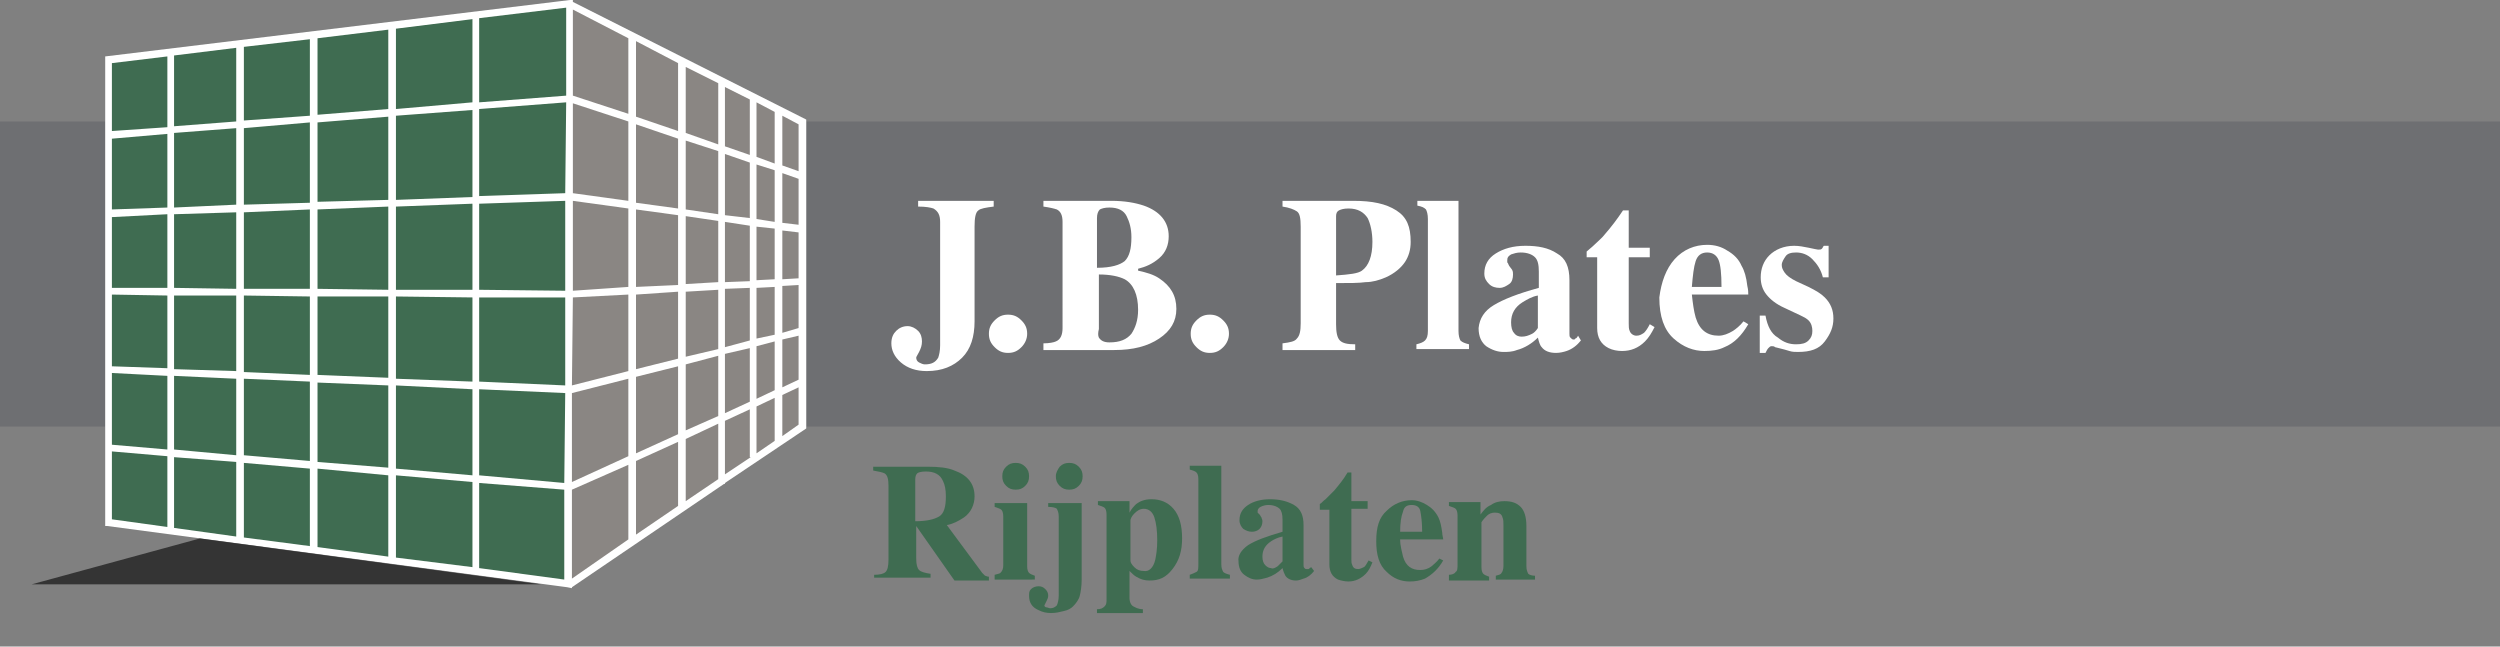 <?xml version="1.0" encoding="utf-8"?>
<!-- Generator: Adobe Illustrator 26.3.1, SVG Export Plug-In . SVG Version: 6.00 Build 0)  -->
<svg version="1.1" id="Laag_1" xmlns="http://www.w3.org/2000/svg" xmlns:xlink="http://www.w3.org/1999/xlink" x="0px" y="0px"
	 viewBox="0 0 261.4 67.6" style="enable-background:new 0 0 261.4 67.6;" xml:space="preserve">
<rect x="0" y="0" width="261.4" height="67.6" fill="#808080" stroke="none"/>
<style type="text/css">
	.st0{fill:#6E6F72;}
	.st1{fill:#FFFFFF;}
	.st2{enable-background:new    ;}
	.st3{fill:#3F6C51;}
	.st4{fill:#8A8683;}
	.st5{fill:#343434;}
</style>
<path class="st0" d="M0,12.7h11v31.9H0V12.7z M84.3,12.7h177.1v31.9H84.3V12.7z"/>
<path class="st1" d="M84.3,12.5L59.9,0.2V0h-0.3L11,5.9V55h0.2l48.1,6.4l0.5,0.1v-0.1l15.9-10.8h0.1v-0.1l8.5-5.7L84.3,12.5z"/>
<g class="st2">
</g>
<g class="st2">
	<path class="st1" d="M103.9,21v0.6c-0.8,0.1-1.4,0.2-1.6,0.4c-0.3,0.2-0.4,0.8-0.4,1.7v9.9c0,1.6-0.4,2.9-1.3,3.8
		c-0.9,0.9-2.1,1.4-3.7,1.4c-1.1,0-2-0.3-2.7-0.9c-0.7-0.6-1-1.3-1-2c0-0.6,0.2-1,0.5-1.3c0.3-0.3,0.7-0.5,1.2-0.5
		c0.4,0,0.8,0.2,1.1,0.5c0.3,0.3,0.4,0.7,0.4,1.1c0,0.4-0.1,0.7-0.3,1.1s-0.3,0.5-0.3,0.6c0,0.2,0.1,0.4,0.3,0.5
		c0.2,0.1,0.4,0.2,0.6,0.2c0.7,0,1.1-0.2,1.4-0.7c0.1-0.3,0.2-0.7,0.2-1.3V23.2c0-0.7-0.2-1.1-0.7-1.4c-0.3-0.1-0.8-0.2-1.6-0.2V21
		H103.9z"/>
</g>
<g>
</g>
<g class="st2">
	<path class="st1" d="M104,33.5c0.4-0.4,0.8-0.6,1.4-0.6s1,0.2,1.4,0.6c0.4,0.4,0.6,0.8,0.6,1.4c0,0.5-0.2,1-0.6,1.4
		c-0.4,0.4-0.8,0.6-1.4,0.6s-1-0.2-1.4-0.6c-0.4-0.4-0.6-0.8-0.6-1.4C103.4,34.3,103.6,33.9,104,33.5z"/>
</g>
<g>
</g>
<g class="st2">
	<path class="st1" d="M109.1,35.9c0.6,0,1.1-0.1,1.3-0.2c0.5-0.2,0.7-0.7,0.7-1.4V23.2c0-0.7-0.2-1.1-0.6-1.3
		c-0.3-0.1-0.7-0.2-1.4-0.3V21h7.1c1.4,0,2.5,0.2,3.4,0.5c1.7,0.6,2.6,1.7,2.6,3.2c0,0.9-0.3,1.7-1,2.3c-0.7,0.6-1.4,0.9-2.2,1.1
		v0.2c0.9,0.2,1.6,0.4,2.2,0.8c1.2,0.8,1.8,1.8,1.8,3.2c0,1.3-0.6,2.3-1.8,3.1c-1.2,0.8-2.7,1.2-4.7,1.2h-7.4V35.9z M117.6,27.3
		c0.5-0.5,0.7-1.3,0.7-2.5c0-0.9-0.2-1.6-0.5-2.2c-0.3-0.6-0.9-0.9-1.8-0.9c-0.5,0-0.8,0.1-1,0.2c-0.2,0.2-0.3,0.5-0.3,0.9V28
		C116.2,28,117.1,27.7,117.6,27.3z M114.9,35.3c0.2,0.3,0.5,0.5,1.1,0.5c1.1,0,1.8-0.3,2.3-0.9c0.4-0.6,0.7-1.4,0.7-2.5
		c0-1.6-0.5-2.7-1.4-3.2c-0.6-0.3-1.5-0.5-2.7-0.5v5.7C114.8,34.8,114.8,35.1,114.9,35.3z"/>
</g>
<g>
</g>
<g class="st2">
	<path class="st1" d="M125.1,33.5c0.4-0.4,0.8-0.6,1.4-0.6s1,0.2,1.4,0.6c0.4,0.4,0.6,0.8,0.6,1.4c0,0.5-0.2,1-0.6,1.4
		c-0.4,0.4-0.8,0.6-1.4,0.6s-1-0.2-1.4-0.6c-0.4-0.4-0.6-0.8-0.6-1.4C124.5,34.3,124.7,33.9,125.1,33.5z"/>
</g>
<g>
</g>
<g class="st2">
	<path class="st1" d="M134.1,35.9c0.8-0.1,1.3-0.2,1.5-0.5c0.3-0.3,0.4-0.8,0.4-1.6V23.7c0-0.9-0.1-1.4-0.4-1.6
		c-0.3-0.2-0.8-0.4-1.5-0.5V21h7.4c2,0,3.4,0.3,4.5,1s1.5,1.7,1.5,3.3c0,0.8-0.2,1.5-0.6,2.1s-1.1,1.2-2,1.6
		c-0.7,0.3-1.4,0.5-2.1,0.5c-0.7,0.1-1.7,0.1-3.1,0.1v4.3c0,0.8,0.1,1.4,0.4,1.7c0.3,0.3,0.8,0.4,1.6,0.4v0.6h-7.6V35.9z
		 M142.4,28.3c0.7-0.5,1.1-1.5,1.1-3c0-1-0.2-1.9-0.5-2.5c-0.4-0.6-1-1-2-1c-0.5,0-0.8,0.1-1,0.2c-0.2,0.1-0.3,0.3-0.3,0.6v6.2
		C141.1,28.7,142,28.6,142.4,28.3z"/>
	<path class="st1" d="M148.1,36c0.4-0.1,0.7-0.2,0.9-0.4c0.2-0.2,0.3-0.5,0.3-1V22.9c0-0.5-0.1-0.8-0.2-1c-0.2-0.2-0.4-0.3-0.9-0.4
		V21h4.3v13.6c0,0.5,0.1,0.8,0.2,1c0.2,0.2,0.5,0.3,0.9,0.4v0.5h-5.5V36z"/>
	<path class="st1" d="M156.2,31.9c1-0.6,2.5-1.2,4.7-1.8v-1.7c0-0.7-0.1-1.2-0.4-1.5c-0.3-0.3-0.8-0.5-1.5-0.5c-0.4,0-0.7,0.1-1,0.2
		c-0.3,0.2-0.4,0.3-0.4,0.6c0,0.1,0,0.2,0,0.2c0,0.1,0.1,0.1,0.1,0.2l0.1,0.2c0.1,0.1,0.2,0.3,0.3,0.4c0.1,0.2,0.1,0.3,0.1,0.5
		c0,0.4-0.1,0.8-0.4,1c-0.3,0.2-0.6,0.4-1,0.4c-0.4,0-0.8-0.1-1.1-0.4s-0.5-0.6-0.5-1.1c0-0.9,0.4-1.6,1.2-2.1
		c0.8-0.5,1.8-0.8,3.1-0.8c1.3,0,2.4,0.2,3.3,0.8c0.9,0.5,1.3,1.4,1.3,2.8v5.6c0,0.2,0,0.3,0.1,0.4c0.1,0.1,0.2,0.2,0.3,0.2
		c0.1,0,0.2,0,0.2-0.1c0.1,0,0.2-0.1,0.3-0.3l0.3,0.5c-0.4,0.5-0.9,0.9-1.5,1.1c-0.3,0.1-0.7,0.2-1.1,0.2c-0.7,0-1.2-0.2-1.5-0.6
		c-0.2-0.2-0.3-0.6-0.4-1c-0.6,0.6-1.4,1.1-2.2,1.3c-0.5,0.2-1,0.2-1.4,0.2c-0.6,0-1.2-0.2-1.8-0.6c-0.5-0.4-0.8-1-0.8-1.9
		C154.7,33.3,155.2,32.5,156.2,31.9z M160.2,34.9c0.2-0.1,0.4-0.3,0.6-0.6v-3.4c-0.6,0.1-1.1,0.4-1.6,0.7c-0.8,0.5-1.2,1.2-1.2,2.1
		c0,0.5,0.1,0.9,0.3,1.1c0.2,0.3,0.5,0.4,0.8,0.4C159.5,35.2,159.8,35.1,160.2,34.9z"/>
	<path class="st1" d="M165.9,26.9v-0.6c0.2-0.2,0.5-0.4,0.8-0.7c0.4-0.4,0.8-0.7,1.1-1.1c0.7-0.8,1.3-1.6,1.9-2.5h0.6v3.9h2.2v1
		h-2.2v6.9c0,0.3,0,0.6,0.1,0.8c0.1,0.3,0.4,0.5,0.7,0.5c0.3,0,0.5-0.1,0.8-0.3c0.2-0.2,0.4-0.5,0.6-0.9l0.5,0.3
		c-0.3,0.6-0.6,1.1-1,1.5c-0.7,0.7-1.5,1-2.4,1c-0.5,0-1-0.1-1.4-0.3c-0.8-0.4-1.2-1.1-1.2-2.1v-7.4H165.9z"/>
	<path class="st1" d="M175.1,27.1c0.9-1,2.1-1.5,3.4-1.5c0.8,0,1.5,0.2,2.1,0.6c0.7,0.4,1.2,0.9,1.5,1.6c0.3,0.5,0.5,1.2,0.6,2.1
		c0.1,0.4,0.1,0.7,0.1,0.9h-5.9c0.1,0.9,0.2,1.7,0.4,2.4c0.4,1.3,1.2,1.9,2.4,1.9c0.5,0,1-0.2,1.5-0.5c0.3-0.2,0.7-0.5,1.1-1
		l0.5,0.3c-0.7,1.2-1.5,2-2.5,2.4c-0.6,0.3-1.3,0.4-2.1,0.4c-1.1,0-2.2-0.4-3.2-1.3s-1.5-2.3-1.5-4.3
		C173.7,29.5,174.2,28.1,175.1,27.1z M180,30c0-1.4-0.1-2.3-0.3-2.8c-0.2-0.5-0.6-0.8-1.2-0.8c-0.6,0-1,0.3-1.2,0.9
		c-0.2,0.6-0.3,1.5-0.4,2.7H180z"/>
	<path class="st1" d="M184,33h0.6c0.2,1.1,0.6,1.9,1.3,2.3c0.6,0.5,1.2,0.7,1.9,0.7c0.6,0,1-0.1,1.3-0.4c0.3-0.3,0.4-0.6,0.4-1
		c0-0.4-0.1-0.8-0.4-1.1c-0.2-0.2-0.4-0.3-0.8-0.5l-1.7-0.8c-0.9-0.4-1.5-0.9-1.9-1.4c-0.4-0.5-0.6-1.1-0.6-1.8
		c0-0.9,0.3-1.7,0.9-2.3c0.6-0.6,1.5-1,2.6-1c0.5,0,1,0.1,1.5,0.2s0.9,0.2,1,0.2c0.2,0,0.3,0,0.4-0.1s0.1-0.2,0.2-0.3h0.5V29h-0.6
		c-0.2-0.8-0.6-1.4-1.1-1.9c-0.5-0.5-1.1-0.7-1.7-0.7c-0.5,0-0.9,0.1-1.1,0.4s-0.4,0.6-0.4,0.9c0,0.3,0.1,0.5,0.3,0.8
		c0.2,0.3,0.6,0.6,1.2,0.9l1.3,0.6c0.8,0.4,1.3,0.7,1.7,1.1c0.6,0.6,0.9,1.3,0.9,2.2c0,0.9-0.3,1.6-0.9,2.4s-1.5,1.1-2.8,1.1
		c-0.3,0-0.6,0-0.9-0.1s-0.7-0.2-1.1-0.3l-0.4-0.1c-0.1-0.1-0.2-0.1-0.3-0.1c0,0-0.1,0-0.1,0c-0.1,0-0.2,0.1-0.3,0.2
		c-0.1,0.1-0.2,0.3-0.3,0.5H184V33z"/>
</g>
<g>
</g>
<g class="st2">
	<path class="st3" d="M91.4,60.1c0.6,0,1-0.1,1.2-0.3c0.2-0.2,0.3-0.6,0.3-1.3v-7.7c0-0.7-0.1-1.1-0.4-1.3c-0.2-0.1-0.6-0.2-1.2-0.3
		v-0.4H97c1.2,0,2.1,0.1,2.8,0.4c1.4,0.5,2.1,1.4,2.1,2.7c0,0.9-0.4,1.7-1.1,2.2c-0.6,0.4-1.2,0.7-1.8,0.8l3.7,5
		c0.1,0.1,0.2,0.2,0.3,0.3c0.1,0,0.2,0.1,0.4,0.1v0.4h-3.6L95.8,55h0v3.4c0,0.6,0.1,1,0.3,1.2c0.2,0.2,0.6,0.3,1.2,0.4v0.4h-5.9
		V60.1z M98.2,54c0.5-0.3,0.7-1,0.7-2.1c0-0.7-0.1-1.2-0.3-1.6c-0.3-0.7-0.9-1-1.8-1c-0.5,0-0.8,0.1-0.9,0.2
		c-0.1,0.1-0.2,0.3-0.2,0.6v4.4C96.9,54.5,97.7,54.3,98.2,54z"/>
	<path class="st3" d="M104,60.1c0.3-0.1,0.5-0.1,0.6-0.2c0.2-0.2,0.3-0.4,0.3-0.8v-5.1c0-0.4-0.1-0.6-0.2-0.7s-0.4-0.2-0.7-0.3v-0.4
		h3.4v6.6c0,0.4,0.1,0.6,0.2,0.7c0.1,0.1,0.3,0.2,0.6,0.3v0.4H104V60.1z M105.2,48.8c0.3-0.3,0.6-0.4,1-0.4c0.4,0,0.7,0.1,1,0.4
		c0.3,0.3,0.4,0.6,0.4,1c0,0.4-0.1,0.7-0.4,1c-0.3,0.3-0.6,0.4-1,0.4c-0.4,0-0.7-0.1-1-0.4c-0.3-0.3-0.4-0.6-0.4-1
		C104.8,49.4,104.9,49.1,105.2,48.8z"/>
	<path class="st3" d="M107.8,61.6c0.2-0.2,0.5-0.3,0.8-0.3c0.3,0,0.5,0.1,0.7,0.3s0.3,0.4,0.3,0.7c0,0.2-0.1,0.4-0.2,0.6
		s-0.2,0.4-0.2,0.4c0,0.1,0.1,0.2,0.2,0.2c0.1,0,0.3,0.1,0.4,0.1c0.3,0,0.5-0.1,0.7-0.3c0.1-0.2,0.2-0.6,0.2-1v-8.3
		c0-0.4-0.1-0.6-0.2-0.8c-0.1-0.1-0.4-0.2-0.9-0.2v-0.4h3.5v8c0,0.7-0.1,1.3-0.2,1.7c-0.1,0.4-0.4,0.8-0.7,1.1
		c-0.2,0.2-0.5,0.4-1,0.5c-0.4,0.1-0.8,0.2-1.3,0.2s-0.9-0.1-1.3-0.3c-0.7-0.3-1-0.8-1-1.5C107.6,62,107.6,61.8,107.8,61.6z
		 M110.8,48.8c0.3-0.3,0.6-0.4,1-0.4c0.4,0,0.7,0.1,1,0.4c0.3,0.3,0.4,0.6,0.4,1c0,0.4-0.1,0.7-0.4,1s-0.6,0.4-1,0.4
		c-0.4,0-0.7-0.1-1-0.4c-0.3-0.3-0.4-0.6-0.4-1C110.4,49.4,110.6,49.1,110.8,48.8z"/>
	<path class="st3" d="M114.7,63.7c0.4,0,0.6-0.1,0.8-0.3s0.2-0.4,0.2-0.8v-8.8c0-0.4-0.1-0.6-0.2-0.7c-0.1-0.1-0.4-0.2-0.7-0.3v-0.4
		h3.3v1.2c0.2-0.4,0.5-0.7,0.7-0.9c0.4-0.3,0.9-0.5,1.6-0.5c0.9,0,1.7,0.3,2.3,1c0.6,0.7,0.9,1.7,0.9,3.1c0,1.3-0.3,2.3-1,3.2
		s-1.4,1.2-2.4,1.2c-0.5,0-0.9-0.1-1.4-0.4c-0.2-0.1-0.5-0.4-0.7-0.6v1.5c0,0.8,0,1.2,0,1.3c0,0.5,0.2,0.8,0.4,0.9s0.5,0.3,1,0.3
		v0.4h-4.8V63.7z M120.8,58.5c0.1-0.5,0.2-1.1,0.2-2c0-1-0.1-1.8-0.3-2.4c-0.2-0.6-0.6-0.9-1.1-0.9c-0.4,0-0.7,0.2-1,0.5
		c-0.3,0.3-0.4,0.6-0.4,0.7v4.2c0,0.2,0.1,0.4,0.4,0.7c0.3,0.3,0.6,0.4,1,0.4C120.1,59.8,120.6,59.4,120.8,58.5z"/>
	<path class="st3" d="M124.4,60.1c0.3-0.1,0.5-0.2,0.7-0.3s0.2-0.4,0.2-0.8v-8.9c0-0.4-0.1-0.6-0.2-0.7c-0.1-0.1-0.3-0.2-0.7-0.3
		v-0.4h3.3V59c0,0.4,0.1,0.6,0.2,0.8c0.1,0.1,0.3,0.2,0.7,0.3v0.4h-4.2V60.1z"/>
	<path class="st3" d="M130.5,57c0.8-0.5,1.9-0.9,3.6-1.4v-1.3c0-0.5-0.1-0.9-0.3-1.1c-0.2-0.2-0.6-0.4-1.2-0.4
		c-0.3,0-0.6,0.1-0.8,0.2c-0.2,0.1-0.3,0.3-0.3,0.4c0,0.1,0,0.1,0,0.2c0,0,0.1,0.1,0.1,0.1l0.1,0.1c0.1,0.1,0.1,0.2,0.2,0.3
		c0,0.1,0.1,0.2,0.1,0.4c0,0.3-0.1,0.6-0.3,0.8c-0.2,0.2-0.5,0.3-0.8,0.3c-0.3,0-0.6-0.1-0.9-0.3c-0.2-0.2-0.4-0.5-0.4-0.9
		c0-0.7,0.3-1.2,0.9-1.6c0.6-0.4,1.4-0.6,2.3-0.6c1,0,1.8,0.2,2.5,0.6c0.7,0.4,1,1.1,1,2.1v4.2c0,0.1,0,0.2,0.1,0.3
		c0.1,0.1,0.1,0.1,0.2,0.1c0.1,0,0.1,0,0.2,0c0.1,0,0.1-0.1,0.3-0.2l0.3,0.4c-0.3,0.4-0.7,0.7-1.1,0.8c-0.3,0.1-0.5,0.2-0.8,0.2
		c-0.5,0-0.9-0.2-1.1-0.5c-0.1-0.2-0.2-0.4-0.3-0.8c-0.5,0.5-1,0.8-1.6,1c-0.4,0.1-0.7,0.2-1.1,0.2c-0.5,0-0.9-0.2-1.3-0.5
		s-0.6-0.8-0.6-1.4C129.4,58.1,129.8,57.5,130.5,57z M133.6,59.2c0.1-0.1,0.3-0.3,0.5-0.5v-2.6c-0.5,0.1-0.9,0.3-1.2,0.5
		c-0.6,0.4-0.9,0.9-0.9,1.6c0,0.4,0.1,0.7,0.3,0.9c0.2,0.2,0.4,0.3,0.6,0.3C133.1,59.5,133.3,59.4,133.6,59.2z"/>
	<path class="st3" d="M138,53.2v-0.5c0.2-0.1,0.3-0.3,0.6-0.5c0.3-0.3,0.6-0.6,0.9-0.9c0.5-0.6,1-1.2,1.4-1.9h0.4v3h1.7v0.8h-1.7
		v5.3c0,0.2,0,0.4,0.1,0.6c0.1,0.3,0.3,0.4,0.6,0.4c0.2,0,0.4-0.1,0.6-0.2s0.3-0.4,0.5-0.7l0.4,0.2c-0.2,0.5-0.4,0.9-0.7,1.2
		c-0.5,0.5-1.1,0.8-1.8,0.8c-0.4,0-0.8-0.1-1.1-0.2c-0.6-0.3-0.9-0.8-0.9-1.6v-5.7H138z"/>
	<path class="st3" d="M145,53.4c0.7-0.7,1.6-1.1,2.6-1.1c0.6,0,1.1,0.2,1.6,0.5c0.5,0.3,0.9,0.7,1.2,1.3c0.2,0.4,0.3,0.9,0.4,1.6
		c0,0.3,0.1,0.5,0.1,0.7h-4.5c0,0.7,0.2,1.3,0.3,1.8c0.3,1,0.9,1.4,1.8,1.4c0.4,0,0.8-0.1,1.2-0.4c0.2-0.2,0.5-0.4,0.8-0.8l0.4,0.2
		c-0.5,0.9-1.2,1.5-1.9,1.9c-0.5,0.2-1,0.3-1.6,0.3c-0.9,0-1.7-0.3-2.4-1c-0.8-0.7-1.1-1.8-1.1-3.2C143.9,55.1,144.2,54.1,145,53.4z
		 M148.7,55.6c0-1-0.1-1.7-0.2-2.2c-0.1-0.4-0.4-0.6-0.9-0.6c-0.5,0-0.8,0.2-0.9,0.7c-0.2,0.5-0.3,1.2-0.3,2.1H148.7z"/>
	<path class="st3" d="M151.5,60.1c0.3,0,0.6-0.1,0.7-0.3c0.2-0.1,0.2-0.4,0.2-0.8v-5.1c0-0.4-0.1-0.6-0.2-0.7
		c-0.1-0.1-0.4-0.2-0.7-0.3v-0.4h3.3v1.3c0.3-0.4,0.6-0.8,1.1-1c0.4-0.3,0.9-0.4,1.4-0.4c0.8,0,1.3,0.2,1.7,0.6s0.6,1.1,0.6,2v4.2
		c0,0.4,0.1,0.6,0.2,0.8c0.1,0.1,0.4,0.2,0.7,0.2v0.4h-4.1v-0.4c0.3-0.1,0.5-0.1,0.6-0.3c0.1-0.1,0.2-0.4,0.2-0.7v-4.2
		c0-0.4,0-0.7-0.1-0.9c-0.1-0.4-0.4-0.5-0.8-0.5c-0.3,0-0.6,0.1-0.8,0.3s-0.4,0.4-0.6,0.7v4.7c0,0.4,0.1,0.6,0.2,0.7
		c0.1,0.1,0.3,0.2,0.6,0.3v0.4h-4.2V60.1z"/>
</g>
<path class="st3" d="M49.4,2l-8,1v8.4l8-0.7V2z M49.4,31.1l-8-0.1v8.6l8,0.3V31.1z M49.4,21.3l-8,0.3v8.7h8V21.3z M40.6,40.3
	L33.2,40v8.3l7.4,0.6V40.3z M33.2,57.2l7.4,1v-8.5L33.2,49V57.2z M40.6,21.6l-7.4,0.3v8.3l7.4,0.1V21.6z M40.6,12.2l-7.4,0.6v8.3
	l7.4-0.2V12.2z M40.6,31h-7.4v8.2l7.4,0.3V31z M41.4,58.3l8,1v-8.9l-8-0.7V58.3z M50.1,59.4l8.9,1.2v-9.4l-8.9-0.7L50.1,59.4z
	 M40.6,3.1L33.2,4v8l7.4-0.6V3.1z M59.1,21l-9,0.3v9l9,0.1V21z M59.1,41.1l-9-0.4v9l8.9,0.8L59.1,41.1z M59.1,31.1h-9v8.8l9,0.4
	V31.1z M59.2,10.7l-9.1,0.7v9.1l9-0.3L59.2,10.7z M49.4,40.7l-8-0.4V49l8,0.7V40.7z M59.2,0.8l-9.1,1.1v8.8l9.1-0.7L59.2,0.8z
	 M49.4,11.5l-8,0.6v8.8l8-0.3V11.5z M24.7,22.2l-6.5,0.2v7.7l6.5,0.1V22.2z M11.7,54.3l5.8,0.8v-7.4l-5.8-0.5L11.7,54.3z M24.7,5
	l-6.5,0.8v7.4l6.5-0.5V5z M24.7,13.4l-6.5,0.5v7.8l6.5-0.3V13.4z M17.5,39.3L11.7,39v7.5l5.8,0.5V39.3z M17.5,5.9l-5.8,0.7v7.1
	l5.8-0.4V5.9z M17.5,30.9l-5.8-0.1v7.5l5.8,0.2V30.9z M17.5,14l-5.8,0.5v7.4l5.8-0.2V14z M32.4,39.9l-6.9-0.3v8l6.9,0.6V39.9z
	 M17.5,22.4l-5.8,0.3v7.4h5.8V22.4z M32.4,31l-6.9-0.1v8l6.9,0.3V31z M32.4,21.9l-6.9,0.3v8h6.9V21.9z M24.7,30.9h-6.5v7.7l6.5,0.2
	V30.9z M25.5,56.2l6.9,0.9V49l-6.9-0.6L25.5,56.2z M32.4,12.8l-6.9,0.6v8l6.9-0.2V12.8z M18.2,55.2l6.5,0.9v-7.8l-6.5-0.5V55.2z
	 M24.7,39.6l-6.5-0.3V47l6.5,0.6V39.6z M32.4,4.1l-6.9,0.8v7.7l6.9-0.5V4.1z"/>
<path class="st4" d="M75.8,22.5l2.6,0.3V17l-2.6-0.9V22.5z M81,11.7l-1.9-1v5.7l1.9,0.7V11.7z M81,23.9l-1.9-0.2v5.6l1.9-0.1V23.9z
	 M81,17.8l-1.9-0.6v5.7l1.9,0.3V17.8z M75.8,43.2l2.6-1.2v-5.6L75.8,37V43.2z M75.8,36.3l2.6-0.7v-5.5l-2.6,0.1V36.3z M75.8,49.6
	l2.7-1.8h-0.1v-5L75.8,44V49.6z M75.8,29.5l2.6-0.1v-5.8l-2.6-0.4V29.5z M78.4,10.4l-2.6-1.3v6.2l2.6,0.9V10.4z M81.8,45.6l1.7-1.2
	v-3.9l-1.7,0.8V45.6z M83.5,24.3l-1.7-0.2v5.1l1.7-0.1V24.3z M81,30l-1.9,0.1v5.3L81,35V30z M83.5,35.1l-1.7,0.4v5l1.7-0.8V35.1z
	 M83.5,29.8l-1.7,0.1v4.9l1.7-0.5V29.8z M81,35.7l-1.9,0.5v5.5l1.9-0.9V35.7z M79.1,47.4l1.9-1.3v-4.5l-1.9,0.9V47.4z M83.5,18.7
	l-1.7-0.6v5.2l1.7,0.2V18.7z M83.5,13l-1.7-0.9v5.2l1.7,0.6V13z M75.1,15.8l-3.4-1.1v7.2l3.4,0.5V15.8z M59.8,60.5l5.9-4.1v-7.8
	l-5.9,2.6L59.8,60.5z M75.1,37.2l-3.4,0.9V45l3.4-1.5V37.2z M65.7,39.6l-5.9,1.5v9.3l5.9-2.7V39.6z M70.9,6.6l-4.4-2.3v7.9l4.4,1.5
	V6.6z M65.7,30.8l-5.8,0.3l-0.1,9.2l5.9-1.5V30.8z M65.7,4l-5.8-3v9l5.8,1.9V4z M65.7,12.7l-5.8-1.9v9.4l5.8,0.8V12.7z M65.7,21.8
	L59.9,21v9.4l5.8-0.4V21.8z M70.9,14.5L66.5,13v8.2l4.4,0.6L70.9,14.5z M75.1,30.3l-3.4,0.2v6.8l3.4-0.8V30.3z M75.1,8.7L71.7,7v6.9
	l3.4,1.2L75.1,8.7z M75.1,23.1l-3.4-0.5v7.1l3.4-0.2V23.1z M71.7,52.4l3.4-2.3v-5.8l-3.4,1.6V52.4z M70.9,30.5l-4.4,0.3v7.8l4.4-1.1
	V30.5z M70.9,22.5l-4.4-0.6V30l4.4-0.2V22.5z M70.9,38.3l-4.4,1.1v8l4.4-2V38.3z M66.5,55.9l4.4-3v-6.7l-4.4,2V55.9z"/>
<path class="st5" d="M20.9,56.3L3.3,61.1h53.3L20.9,56.3z"/>
</svg>
